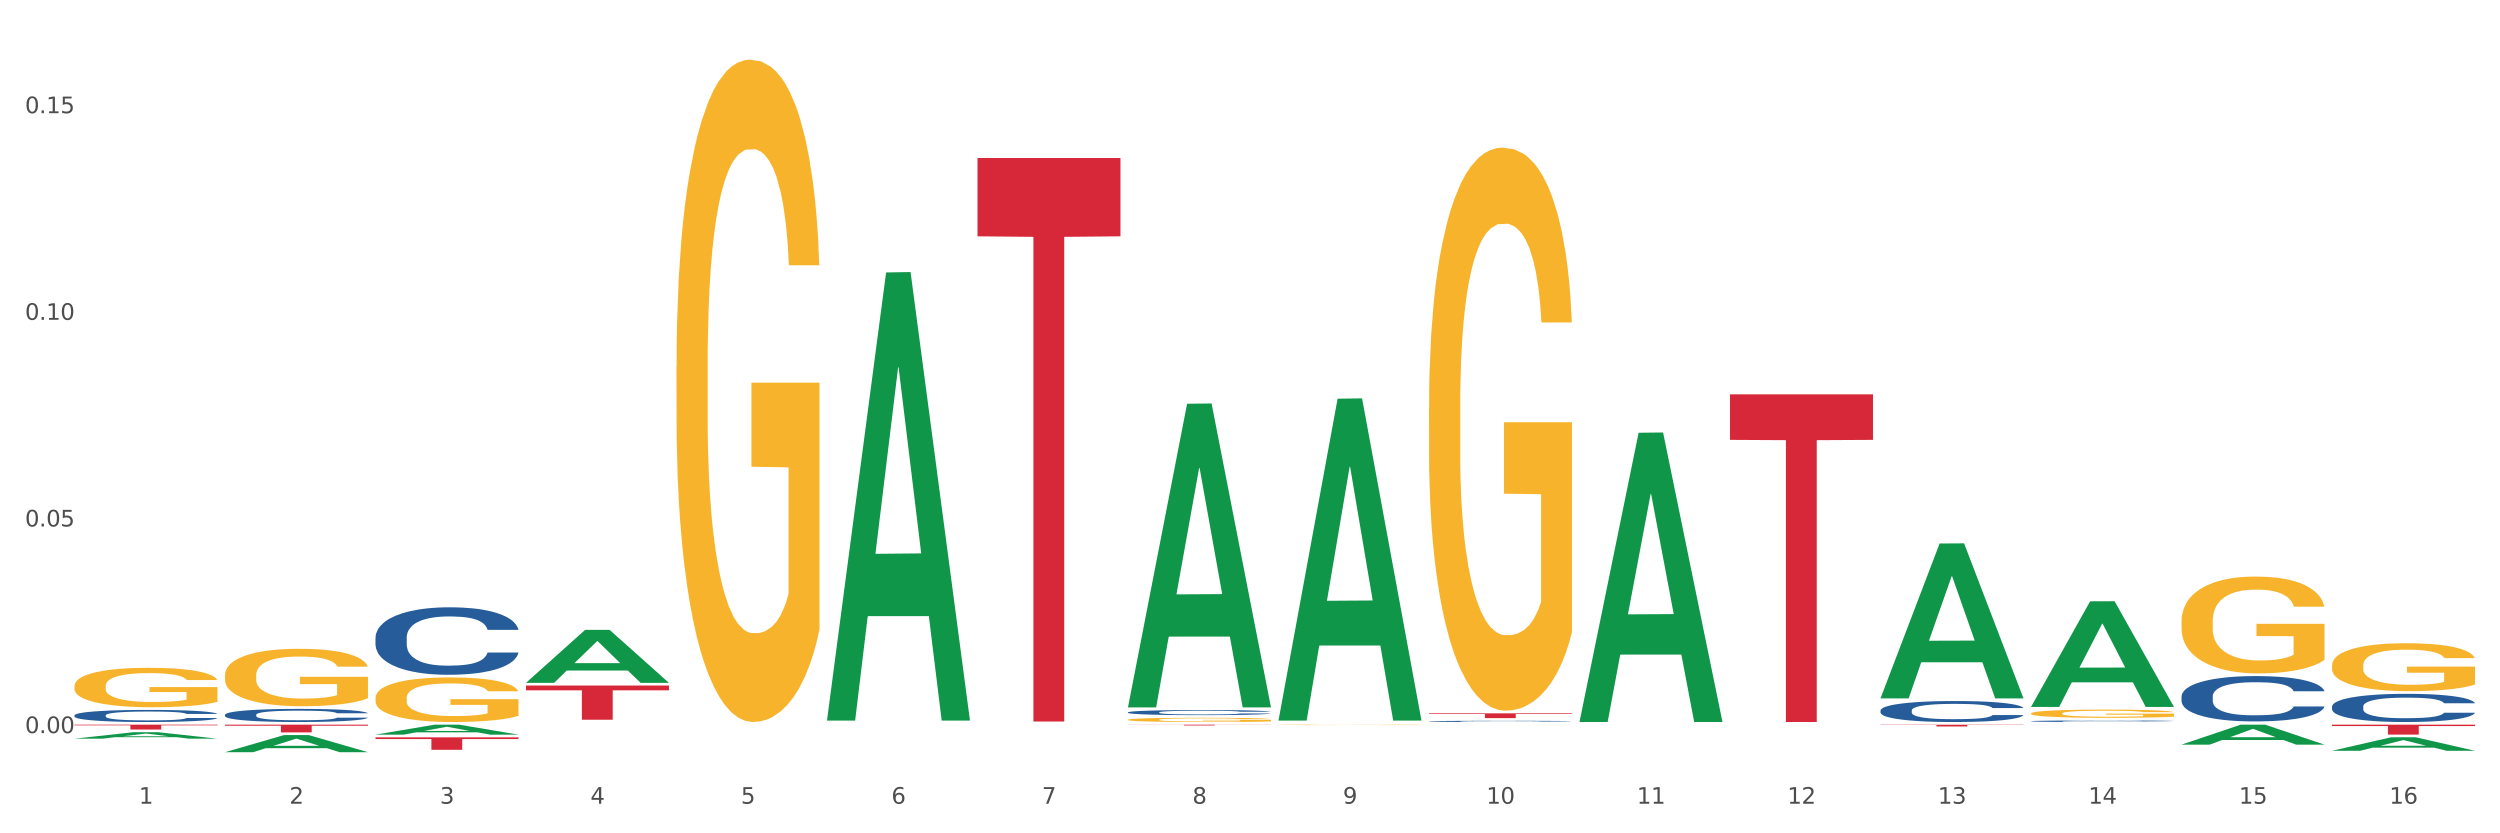 <?xml version="1.0" encoding="utf-8" standalone="no"?>
<!DOCTYPE svg PUBLIC "-//W3C//DTD SVG 1.1//EN"
  "http://www.w3.org/Graphics/SVG/1.1/DTD/svg11.dtd">
<svg xmlns:xlink="http://www.w3.org/1999/xlink" width="1080pt" height="360pt" viewBox="0 0 1080 360" xmlns="http://www.w3.org/2000/svg" version="1.1">
 <rect x="0" y="0" width="1080" height="360" fill="#333333" stroke="none"/>
 <defs>
  <style type="text/css">*{stroke-linejoin: round; stroke-linecap: butt}</style>
 </defs>
 <g id="figure_1">
  <g id="patch_1">
   <path d="M 0 360 
L 1080 360 
L 1080 0 
L 0 0 
z
" style="fill: #ffffff; stroke: #ffffff; stroke-linejoin: miter"/>
  </g>
  <g id="axes_1">
   <g id="matplotlib.axis_1">
    <g id="xtick_1">
     <g id="text_1">
      <!-- 1 -->
      <g style="fill: #4d4d4d" transform="translate(60.004 347.204) scale(0.096 -0.096)">
       <defs>
        <path id="DejaVuSans-31" d="M 794 531 
L 1825 531 
L 1825 4091 
L 703 3866 
L 703 4441 
L 1819 4666 
L 2450 4666 
L 2450 531 
L 3481 531 
L 3481 0 
L 794 0 
L 794 531 
z
" transform="scale(0.016)"/>
       </defs>
       <use xlink:href="#DejaVuSans-31"/>
      </g>
     </g>
    </g>
    <g id="xtick_2">
     <g id="text_2">
      <!-- 2 -->
      <g style="fill: #4d4d4d" transform="translate(125.021 347.204) scale(0.096 -0.096)">
       <defs>
        <path id="DejaVuSans-32" d="M 1228 531 
L 3431 531 
L 3431 0 
L 469 0 
L 469 531 
Q 828 903 1448 1529 
Q 2069 2156 2228 2338 
Q 2531 2678 2651 2914 
Q 2772 3150 2772 3378 
Q 2772 3750 2511 3984 
Q 2250 4219 1831 4219 
Q 1534 4219 1204 4116 
Q 875 4013 500 3803 
L 500 4441 
Q 881 4594 1212 4672 
Q 1544 4750 1819 4750 
Q 2544 4750 2975 4387 
Q 3406 4025 3406 3419 
Q 3406 3131 3298 2873 
Q 3191 2616 2906 2266 
Q 2828 2175 2409 1742 
Q 1991 1309 1228 531 
z
" transform="scale(0.016)"/>
       </defs>
       <use xlink:href="#DejaVuSans-32"/>
      </g>
     </g>
    </g>
    <g id="xtick_3">
     <g id="text_3">
      <!-- 3 -->
      <g style="fill: #4d4d4d" transform="translate(190.039 347.204) scale(0.096 -0.096)">
       <defs>
        <path id="DejaVuSans-33" d="M 2597 2516 
Q 3050 2419 3304 2112 
Q 3559 1806 3559 1356 
Q 3559 666 3084 287 
Q 2609 -91 1734 -91 
Q 1441 -91 1130 -33 
Q 819 25 488 141 
L 488 750 
Q 750 597 1062 519 
Q 1375 441 1716 441 
Q 2309 441 2620 675 
Q 2931 909 2931 1356 
Q 2931 1769 2642 2001 
Q 2353 2234 1838 2234 
L 1294 2234 
L 1294 2753 
L 1863 2753 
Q 2328 2753 2575 2939 
Q 2822 3125 2822 3475 
Q 2822 3834 2567 4026 
Q 2313 4219 1838 4219 
Q 1578 4219 1281 4162 
Q 984 4106 628 3988 
L 628 4550 
Q 988 4650 1302 4700 
Q 1616 4750 1894 4750 
Q 2613 4750 3031 4423 
Q 3450 4097 3450 3541 
Q 3450 3153 3228 2886 
Q 3006 2619 2597 2516 
z
" transform="scale(0.016)"/>
       </defs>
       <use xlink:href="#DejaVuSans-33"/>
      </g>
     </g>
    </g>
    <g id="xtick_4">
     <g id="text_4">
      <!-- 4 -->
      <g style="fill: #4d4d4d" transform="translate(255.056 347.204) scale(0.096 -0.096)">
       <defs>
        <path id="DejaVuSans-34" d="M 2419 4116 
L 825 1625 
L 2419 1625 
L 2419 4116 
z
M 2253 4666 
L 3047 4666 
L 3047 1625 
L 3713 1625 
L 3713 1100 
L 3047 1100 
L 3047 0 
L 2419 0 
L 2419 1100 
L 313 1100 
L 313 1709 
L 2253 4666 
z
" transform="scale(0.016)"/>
       </defs>
       <use xlink:href="#DejaVuSans-34"/>
      </g>
     </g>
    </g>
    <g id="xtick_5">
     <g id="text_5">
      <!-- 5 -->
      <g style="fill: #4d4d4d" transform="translate(320.073 347.204) scale(0.096 -0.096)">
       <defs>
        <path id="DejaVuSans-35" d="M 691 4666 
L 3169 4666 
L 3169 4134 
L 1269 4134 
L 1269 2991 
Q 1406 3038 1543 3061 
Q 1681 3084 1819 3084 
Q 2600 3084 3056 2656 
Q 3513 2228 3513 1497 
Q 3513 744 3044 326 
Q 2575 -91 1722 -91 
Q 1428 -91 1123 -41 
Q 819 9 494 109 
L 494 744 
Q 775 591 1075 516 
Q 1375 441 1709 441 
Q 2250 441 2565 725 
Q 2881 1009 2881 1497 
Q 2881 1984 2565 2268 
Q 2250 2553 1709 2553 
Q 1456 2553 1204 2497 
Q 953 2441 691 2322 
L 691 4666 
z
" transform="scale(0.016)"/>
       </defs>
       <use xlink:href="#DejaVuSans-35"/>
      </g>
     </g>
    </g>
    <g id="xtick_6">
     <g id="text_6">
      <!-- 6 -->
      <g style="fill: #4d4d4d" transform="translate(385.09 347.204) scale(0.096 -0.096)">
       <defs>
        <path id="DejaVuSans-36" d="M 2113 2584 
Q 1688 2584 1439 2293 
Q 1191 2003 1191 1497 
Q 1191 994 1439 701 
Q 1688 409 2113 409 
Q 2538 409 2786 701 
Q 3034 994 3034 1497 
Q 3034 2003 2786 2293 
Q 2538 2584 2113 2584 
z
M 3366 4563 
L 3366 3988 
Q 3128 4100 2886 4159 
Q 2644 4219 2406 4219 
Q 1781 4219 1451 3797 
Q 1122 3375 1075 2522 
Q 1259 2794 1537 2939 
Q 1816 3084 2150 3084 
Q 2853 3084 3261 2657 
Q 3669 2231 3669 1497 
Q 3669 778 3244 343 
Q 2819 -91 2113 -91 
Q 1303 -91 875 529 
Q 447 1150 447 2328 
Q 447 3434 972 4092 
Q 1497 4750 2381 4750 
Q 2619 4750 2861 4703 
Q 3103 4656 3366 4563 
z
" transform="scale(0.016)"/>
       </defs>
       <use xlink:href="#DejaVuSans-36"/>
      </g>
     </g>
    </g>
    <g id="xtick_7">
     <g id="text_7">
      <!-- 7 -->
      <g style="fill: #4d4d4d" transform="translate(450.108 347.204) scale(0.096 -0.096)">
       <defs>
        <path id="DejaVuSans-37" d="M 525 4666 
L 3525 4666 
L 3525 4397 
L 1831 0 
L 1172 0 
L 2766 4134 
L 525 4134 
L 525 4666 
z
" transform="scale(0.016)"/>
       </defs>
       <use xlink:href="#DejaVuSans-37"/>
      </g>
     </g>
    </g>
    <g id="xtick_8">
     <g id="text_8">
      <!-- 8 -->
      <g style="fill: #4d4d4d" transform="translate(515.125 347.204) scale(0.096 -0.096)">
       <defs>
        <path id="DejaVuSans-38" d="M 2034 2216 
Q 1584 2216 1326 1975 
Q 1069 1734 1069 1313 
Q 1069 891 1326 650 
Q 1584 409 2034 409 
Q 2484 409 2743 651 
Q 3003 894 3003 1313 
Q 3003 1734 2745 1975 
Q 2488 2216 2034 2216 
z
M 1403 2484 
Q 997 2584 770 2862 
Q 544 3141 544 3541 
Q 544 4100 942 4425 
Q 1341 4750 2034 4750 
Q 2731 4750 3128 4425 
Q 3525 4100 3525 3541 
Q 3525 3141 3298 2862 
Q 3072 2584 2669 2484 
Q 3125 2378 3379 2068 
Q 3634 1759 3634 1313 
Q 3634 634 3220 271 
Q 2806 -91 2034 -91 
Q 1263 -91 848 271 
Q 434 634 434 1313 
Q 434 1759 690 2068 
Q 947 2378 1403 2484 
z
M 1172 3481 
Q 1172 3119 1398 2916 
Q 1625 2713 2034 2713 
Q 2441 2713 2670 2916 
Q 2900 3119 2900 3481 
Q 2900 3844 2670 4047 
Q 2441 4250 2034 4250 
Q 1625 4250 1398 4047 
Q 1172 3844 1172 3481 
z
" transform="scale(0.016)"/>
       </defs>
       <use xlink:href="#DejaVuSans-38"/>
      </g>
     </g>
    </g>
    <g id="xtick_9">
     <g id="text_9">
      <!-- 9 -->
      <g style="fill: #4d4d4d" transform="translate(580.142 347.204) scale(0.096 -0.096)">
       <defs>
        <path id="DejaVuSans-39" d="M 703 97 
L 703 672 
Q 941 559 1184 500 
Q 1428 441 1663 441 
Q 2288 441 2617 861 
Q 2947 1281 2994 2138 
Q 2813 1869 2534 1725 
Q 2256 1581 1919 1581 
Q 1219 1581 811 2004 
Q 403 2428 403 3163 
Q 403 3881 828 4315 
Q 1253 4750 1959 4750 
Q 2769 4750 3195 4129 
Q 3622 3509 3622 2328 
Q 3622 1225 3098 567 
Q 2575 -91 1691 -91 
Q 1453 -91 1209 -44 
Q 966 3 703 97 
z
M 1959 2075 
Q 2384 2075 2632 2365 
Q 2881 2656 2881 3163 
Q 2881 3666 2632 3958 
Q 2384 4250 1959 4250 
Q 1534 4250 1286 3958 
Q 1038 3666 1038 3163 
Q 1038 2656 1286 2365 
Q 1534 2075 1959 2075 
z
" transform="scale(0.016)"/>
       </defs>
       <use xlink:href="#DejaVuSans-39"/>
      </g>
     </g>
    </g>
    <g id="xtick_10">
     <g id="text_10">
      <!-- 10 -->
      <g style="fill: #4d4d4d" transform="translate(642.105 347.204) scale(0.096 -0.096)">
       <defs>
        <path id="DejaVuSans-30" d="M 2034 4250 
Q 1547 4250 1301 3770 
Q 1056 3291 1056 2328 
Q 1056 1369 1301 889 
Q 1547 409 2034 409 
Q 2525 409 2770 889 
Q 3016 1369 3016 2328 
Q 3016 3291 2770 3770 
Q 2525 4250 2034 4250 
z
M 2034 4750 
Q 2819 4750 3233 4129 
Q 3647 3509 3647 2328 
Q 3647 1150 3233 529 
Q 2819 -91 2034 -91 
Q 1250 -91 836 529 
Q 422 1150 422 2328 
Q 422 3509 836 4129 
Q 1250 4750 2034 4750 
z
" transform="scale(0.016)"/>
       </defs>
       <use xlink:href="#DejaVuSans-31"/>
       <use xlink:href="#DejaVuSans-30" transform="translate(63.623 0)"/>
      </g>
     </g>
    </g>
    <g id="xtick_11">
     <g id="text_11">
      <!-- 11 -->
      <g style="fill: #4d4d4d" transform="translate(707.123 347.204) scale(0.096 -0.096)">
       <use xlink:href="#DejaVuSans-31"/>
       <use xlink:href="#DejaVuSans-31" transform="translate(63.623 0)"/>
      </g>
     </g>
    </g>
    <g id="xtick_12">
     <g id="text_12">
      <!-- 12 -->
      <g style="fill: #4d4d4d" transform="translate(772.14 347.204) scale(0.096 -0.096)">
       <use xlink:href="#DejaVuSans-31"/>
       <use xlink:href="#DejaVuSans-32" transform="translate(63.623 0)"/>
      </g>
     </g>
    </g>
    <g id="xtick_13">
     <g id="text_13">
      <!-- 13 -->
      <g style="fill: #4d4d4d" transform="translate(837.157 347.204) scale(0.096 -0.096)">
       <use xlink:href="#DejaVuSans-31"/>
       <use xlink:href="#DejaVuSans-33" transform="translate(63.623 0)"/>
      </g>
     </g>
    </g>
    <g id="xtick_14">
     <g id="text_14">
      <!-- 14 -->
      <g style="fill: #4d4d4d" transform="translate(902.174 347.204) scale(0.096 -0.096)">
       <use xlink:href="#DejaVuSans-31"/>
       <use xlink:href="#DejaVuSans-34" transform="translate(63.623 0)"/>
      </g>
     </g>
    </g>
    <g id="xtick_15">
     <g id="text_15">
      <!-- 15 -->
      <g style="fill: #4d4d4d" transform="translate(967.192 347.204) scale(0.096 -0.096)">
       <use xlink:href="#DejaVuSans-31"/>
       <use xlink:href="#DejaVuSans-35" transform="translate(63.623 0)"/>
      </g>
     </g>
    </g>
    <g id="xtick_16">
     <g id="text_16">
      <!-- 16 -->
      <g style="fill: #4d4d4d" transform="translate(1032.209 347.204) scale(0.096 -0.096)">
       <use xlink:href="#DejaVuSans-31"/>
       <use xlink:href="#DejaVuSans-36" transform="translate(63.623 0)"/>
      </g>
     </g>
    </g>
    <g id="xtick_17"/>
    <g id="xtick_18"/>
    <g id="xtick_19"/>
    <g id="xtick_20"/>
    <g id="xtick_21"/>
    <g id="xtick_22"/>
    <g id="xtick_23"/>
    <g id="xtick_24"/>
    <g id="xtick_25"/>
    <g id="xtick_26"/>
    <g id="xtick_27"/>
    <g id="xtick_28"/>
    <g id="xtick_29"/>
    <g id="xtick_30"/>
    <g id="xtick_31"/>
   </g>
   <g id="matplotlib.axis_2">
    <g id="ytick_1">
     <g id="text_17">
      <!-- 0.00 -->
      <g style="fill: #4d4d4d" transform="translate(10.8 316.704) scale(0.096 -0.096)">
       <defs>
        <path id="DejaVuSans-2e" d="M 684 794 
L 1344 794 
L 1344 0 
L 684 0 
L 684 794 
z
" transform="scale(0.016)"/>
       </defs>
       <use xlink:href="#DejaVuSans-30"/>
       <use xlink:href="#DejaVuSans-2e" transform="translate(63.623 0)"/>
       <use xlink:href="#DejaVuSans-30" transform="translate(95.41 0)"/>
       <use xlink:href="#DejaVuSans-30" transform="translate(159.033 0)"/>
      </g>
     </g>
    </g>
    <g id="ytick_2">
     <g id="text_18">
      <!-- 0.05 -->
      <g style="fill: #4d4d4d" transform="translate(10.8 227.436) scale(0.096 -0.096)">
       <use xlink:href="#DejaVuSans-30"/>
       <use xlink:href="#DejaVuSans-2e" transform="translate(63.623 0)"/>
       <use xlink:href="#DejaVuSans-30" transform="translate(95.41 0)"/>
       <use xlink:href="#DejaVuSans-35" transform="translate(159.033 0)"/>
      </g>
     </g>
    </g>
    <g id="ytick_3">
     <g id="text_19">
      <!-- 0.10 -->
      <g style="fill: #4d4d4d" transform="translate(10.8 138.168) scale(0.096 -0.096)">
       <use xlink:href="#DejaVuSans-30"/>
       <use xlink:href="#DejaVuSans-2e" transform="translate(63.623 0)"/>
       <use xlink:href="#DejaVuSans-31" transform="translate(95.41 0)"/>
       <use xlink:href="#DejaVuSans-30" transform="translate(159.033 0)"/>
      </g>
     </g>
    </g>
    <g id="ytick_4">
     <g id="text_20">
      <!-- 0.15 -->
      <g style="fill: #4d4d4d" transform="translate(10.8 48.9) scale(0.096 -0.096)">
       <use xlink:href="#DejaVuSans-30"/>
       <use xlink:href="#DejaVuSans-2e" transform="translate(63.623 0)"/>
       <use xlink:href="#DejaVuSans-31" transform="translate(95.41 0)"/>
       <use xlink:href="#DejaVuSans-35" transform="translate(159.033 0)"/>
      </g>
     </g>
    </g>
    <g id="ytick_5"/>
    <g id="ytick_6"/>
    <g id="ytick_7"/>
   </g>
   <g id="PolyCollection_1">
    <path d="M 32.175 319.104 
L 32.239 319.102 
L 57.709 316.307 
L 68.28 316.305 
L 93.941 319.11 
L 81.715 319.11 
L 76.176 318.457 
L 49.877 318.457 
L 49.686 318.467 
L 44.337 319.11 
L 32.175 319.11 
L 32.175 319.104 
L 53.188 318.067 
L 72.864 318.064 
L 63.122 316.903 
L 62.995 316.897 
L 62.867 316.905 
L 53.125 318.064 
L 53.188 318.067 
L 32.175 319.104 
z
" clip-path="url(#pfe2748d30e)" style="fill: #109648"/>
    <path d="M 812.382 301.573 
L 812.446 301.51 
L 837.916 234.788 
L 848.487 234.725 
L 874.148 301.698 
L 861.922 301.698 
L 856.382 286.103 
L 830.084 286.103 
L 829.893 286.354 
L 824.544 301.698 
L 812.382 301.698 
L 812.382 301.573 
L 833.395 276.796 
L 853.071 276.733 
L 843.329 249 
L 843.201 248.875 
L 843.074 249.063 
L 833.332 276.733 
L 833.395 276.796 
L 812.382 301.573 
z
" clip-path="url(#pfe2748d30e)" style="fill: #109648"/>
    <path d="M 942.416 321.666 
L 942.48 321.658 
L 967.951 313.064 
L 978.521 313.056 
L 1004.183 321.683 
L 991.957 321.683 
L 986.417 319.674 
L 960.118 319.674 
L 959.927 319.706 
L 954.579 321.683 
L 942.416 321.683 
L 942.416 321.666 
L 963.43 318.475 
L 983.106 318.467 
L 973.363 314.895 
L 973.236 314.879 
L 973.109 314.903 
L 963.366 318.467 
L 963.43 318.475 
L 942.416 321.666 
z
" clip-path="url(#pfe2748d30e)" style="fill: #109648"/>
    <path d="M 877.399 305.32 
L 877.463 305.277 
L 902.933 259.767 
L 913.504 259.724 
L 939.166 305.406 
L 926.94 305.406 
L 921.4 294.768 
L 895.101 294.768 
L 894.91 294.94 
L 889.561 305.406 
L 877.399 305.406 
L 877.399 305.32 
L 898.412 288.42 
L 918.089 288.377 
L 908.346 269.461 
L 908.219 269.375 
L 908.091 269.503 
L 898.349 288.377 
L 898.412 288.42 
L 877.399 305.32 
z
" clip-path="url(#pfe2748d30e)" style="fill: #109648"/>
    <path d="M 1007.434 324.33 
L 1007.497 324.324 
L 1032.968 318.498 
L 1043.538 318.492 
L 1069.2 324.341 
L 1056.974 324.341 
L 1051.434 322.979 
L 1025.136 322.979 
L 1024.945 323.001 
L 1019.596 324.341 
L 1007.434 324.341 
L 1007.434 324.33 
L 1028.447 322.166 
L 1048.123 322.161 
L 1038.38 319.739 
L 1038.253 319.728 
L 1038.126 319.744 
L 1028.383 322.161 
L 1028.447 322.166 
L 1007.434 324.33 
z
" clip-path="url(#pfe2748d30e)" style="fill: #109648"/>
    <path d="M 162.209 318.52 
L 223.976 318.52 
L 223.976 319.27 
L 199.679 319.275 
L 199.679 323.913 
L 186.36 323.913 
L 186.36 319.275 
L 162.209 319.27 
L 162.209 318.525 
L 162.209 318.52 
z
" clip-path="url(#pfe2748d30e)" style="fill: #d62839"/>
    <path d="M 227.227 296.155 
L 288.993 296.155 
L 288.993 298.21 
L 264.696 298.224 
L 264.696 310.938 
L 251.377 310.938 
L 251.377 298.224 
L 227.227 298.21 
L 227.227 296.169 
L 227.227 296.155 
z
" clip-path="url(#pfe2748d30e)" style="fill: #d62839"/>
    <path d="M 422.278 68.26 
L 484.045 68.26 
L 484.045 102.091 
L 459.748 102.319 
L 459.748 311.706 
L 446.429 311.706 
L 446.429 102.319 
L 422.278 102.091 
L 422.278 68.488 
L 422.278 68.26 
z
" clip-path="url(#pfe2748d30e)" style="fill: #d62839"/>
    <path d="M 1007.434 313.056 
L 1069.2 313.056 
L 1069.2 313.652 
L 1044.903 313.656 
L 1044.903 317.343 
L 1031.584 317.343 
L 1031.584 313.656 
L 1007.434 313.652 
L 1007.434 313.06 
L 1007.434 313.056 
z
" clip-path="url(#pfe2748d30e)" style="fill: #d62839"/>
    <path d="M 617.33 308.168 
L 679.097 308.168 
L 679.097 308.455 
L 654.8 308.457 
L 654.8 310.233 
L 641.481 310.233 
L 641.481 308.457 
L 617.33 308.455 
L 617.33 308.17 
L 617.33 308.168 
z
" clip-path="url(#pfe2748d30e)" style="fill: #d62839"/>
    <path d="M 487.296 313.056 
L 549.062 313.056 
L 549.062 313.104 
L 524.765 313.104 
L 524.765 313.396 
L 511.446 313.396 
L 511.446 313.104 
L 487.296 313.104 
L 487.296 313.057 
L 487.296 313.056 
z
" clip-path="url(#pfe2748d30e)" style="fill: #d62839"/>
    <path d="M 812.382 313.078 
L 874.148 313.078 
L 874.148 313.184 
L 849.852 313.184 
L 849.852 313.84 
L 836.532 313.84 
L 836.532 313.184 
L 812.382 313.184 
L 812.382 313.078 
L 812.382 313.078 
z
" clip-path="url(#pfe2748d30e)" style="fill: #d62839"/>
    <path d="M 32.175 313.056 
L 93.941 313.056 
L 93.941 313.348 
L 69.645 313.35 
L 69.645 315.156 
L 56.325 315.156 
L 56.325 313.35 
L 32.175 313.348 
L 32.175 313.058 
L 32.175 313.056 
z
" clip-path="url(#pfe2748d30e)" style="fill: #d62839"/>
    <path d="M 1007.434 287.449 
L 1007.507 287.43 
L 1007.507 286.749 
L 1007.652 286.163 
L 1008.382 284.745 
L 1009.475 283.572 
L 1010.278 282.949 
L 1011.08 282.438 
L 1012.028 281.927 
L 1013.195 281.398 
L 1015.309 280.623 
L 1016.622 280.226 
L 1018.226 279.81 
L 1021.143 279.205 
L 1023.258 278.864 
L 1025.446 278.581 
L 1029.019 278.24 
L 1031.353 278.089 
L 1033.832 277.975 
L 1036.822 277.9 
L 1039.083 277.881 
L 1044.041 277.938 
L 1048.271 278.108 
L 1050.313 278.24 
L 1052.938 278.467 
L 1054.324 278.618 
L 1056.584 278.921 
L 1058.918 279.318 
L 1060.522 279.658 
L 1062.929 280.301 
L 1064.752 280.944 
L 1066.429 281.738 
L 1067.304 282.287 
L 1067.96 282.797 
L 1068.544 283.383 
L 1069.127 284.31 
L 1056.001 284.31 
L 1055.49 283.648 
L 1054.688 283.024 
L 1053.521 282.419 
L 1052.5 282.041 
L 1050.75 281.568 
L 1049.146 281.266 
L 1047.469 281.039 
L 1045.427 280.85 
L 1043.823 280.755 
L 1041.562 280.679 
L 1037.114 280.698 
L 1034.124 280.85 
L 1032.082 281.039 
L 1030.769 281.209 
L 1029.602 281.398 
L 1028.29 281.663 
L 1026.758 282.06 
L 1025.665 282.419 
L 1024.571 282.873 
L 1023.696 283.327 
L 1022.893 283.856 
L 1022.237 284.423 
L 1021.727 285.01 
L 1021.289 285.728 
L 1020.925 286.919 
L 1020.925 289.51 
L 1021.07 290.096 
L 1021.435 290.871 
L 1021.873 291.458 
L 1022.602 292.157 
L 1023.258 292.63 
L 1024.498 293.311 
L 1025.883 293.878 
L 1026.977 294.237 
L 1028.071 294.54 
L 1029.967 294.956 
L 1032.082 295.296 
L 1033.905 295.504 
L 1036.384 295.693 
L 1038.062 295.769 
L 1039.52 295.807 
L 1043.093 295.807 
L 1045.646 295.75 
L 1048.49 295.618 
L 1050.677 295.447 
L 1052.5 295.239 
L 1054.542 294.899 
L 1055.855 294.578 
L 1055.855 290.626 
L 1039.812 290.607 
L 1039.812 287.978 
L 1069.2 287.978 
L 1069.2 295.693 
L 1067.96 296.09 
L 1066.575 296.45 
L 1065.116 296.771 
L 1062.929 297.168 
L 1060.303 297.546 
L 1057.97 297.811 
L 1055.49 298.038 
L 1052.573 298.246 
L 1048.781 298.435 
L 1046.448 298.511 
L 1043.531 298.567 
L 1040.103 298.586 
L 1037.114 298.548 
L 1034.197 298.454 
L 1031.134 298.284 
L 1028.144 298.038 
L 1025.883 297.792 
L 1023.623 297.49 
L 1021.216 297.092 
L 1019.32 296.714 
L 1017.862 296.374 
L 1016.257 295.939 
L 1014.507 295.372 
L 1013.195 294.861 
L 1012.028 294.332 
L 1010.788 293.651 
L 1009.913 293.065 
L 1009.038 292.327 
L 1008.527 291.779 
L 1007.944 290.928 
L 1007.507 289.737 
L 1007.434 287.449 
z
" clip-path="url(#pfe2748d30e)" style="fill: #f7b32b"/>
    <path d="M 942.416 268.41 
L 942.489 268.372 
L 942.489 266.997 
L 942.635 265.812 
L 943.364 262.946 
L 944.458 260.577 
L 945.26 259.316 
L 946.063 258.285 
L 947.011 257.253 
L 948.177 256.183 
L 950.292 254.617 
L 951.605 253.814 
L 953.209 252.974 
L 956.126 251.751 
L 958.241 251.063 
L 960.429 250.49 
L 964.002 249.802 
L 966.335 249.497 
L 968.815 249.267 
L 971.805 249.114 
L 974.065 249.076 
L 979.024 249.191 
L 983.254 249.535 
L 985.296 249.802 
L 987.921 250.261 
L 989.306 250.566 
L 991.567 251.178 
L 993.901 251.98 
L 995.505 252.668 
L 997.911 253.967 
L 999.734 255.266 
L 1001.412 256.871 
L 1002.287 257.979 
L 1002.943 259.011 
L 1003.526 260.195 
L 1004.11 262.068 
L 990.984 262.068 
L 990.473 260.73 
L 989.671 259.469 
L 988.504 258.247 
L 987.483 257.482 
L 985.733 256.527 
L 984.129 255.916 
L 982.451 255.457 
L 980.41 255.075 
L 978.805 254.884 
L 976.545 254.731 
L 972.096 254.77 
L 969.106 255.075 
L 967.065 255.457 
L 965.752 255.801 
L 964.585 256.183 
L 963.273 256.718 
L 961.741 257.521 
L 960.647 258.247 
L 959.553 259.164 
L 958.678 260.081 
L 957.876 261.151 
L 957.22 262.297 
L 956.709 263.481 
L 956.272 264.933 
L 955.907 267.341 
L 955.907 272.575 
L 956.053 273.76 
L 956.418 275.326 
L 956.855 276.511 
L 957.585 277.925 
L 958.241 278.88 
L 959.481 280.255 
L 960.866 281.402 
L 961.96 282.128 
L 963.054 282.739 
L 964.95 283.58 
L 967.065 284.267 
L 968.888 284.688 
L 971.367 285.07 
L 973.044 285.223 
L 974.503 285.299 
L 978.076 285.299 
L 980.628 285.184 
L 983.472 284.917 
L 985.66 284.573 
L 987.483 284.153 
L 989.525 283.465 
L 990.838 282.815 
L 990.838 274.83 
L 974.795 274.791 
L 974.795 269.48 
L 1004.183 269.48 
L 1004.183 285.07 
L 1002.943 285.872 
L 1001.558 286.598 
L 1000.099 287.248 
L 997.911 288.05 
L 995.286 288.814 
L 992.953 289.349 
L 990.473 289.808 
L 987.556 290.228 
L 983.764 290.61 
L 981.431 290.763 
L 978.514 290.878 
L 975.086 290.916 
L 972.096 290.839 
L 969.179 290.648 
L 966.117 290.305 
L 963.127 289.808 
L 960.866 289.311 
L 958.605 288.7 
L 956.199 287.897 
L 954.303 287.133 
L 952.844 286.445 
L 951.24 285.567 
L 949.49 284.42 
L 948.177 283.389 
L 947.011 282.319 
L 945.771 280.943 
L 944.896 279.759 
L 944.021 278.268 
L 943.51 277.16 
L 942.927 275.441 
L 942.489 273.034 
L 942.416 268.41 
z
" clip-path="url(#pfe2748d30e)" style="fill: #f7b32b"/>
    <path d="M 97.192 313.056 
L 158.959 313.056 
L 158.959 313.519 
L 134.662 313.522 
L 134.662 316.386 
L 121.343 316.386 
L 121.343 313.522 
L 97.192 313.519 
L 97.192 313.059 
L 97.192 313.056 
z
" clip-path="url(#pfe2748d30e)" style="fill: #d62839"/>
    <path d="M 747.365 170.352 
L 809.131 170.352 
L 809.131 190.023 
L 784.834 190.156 
L 784.834 311.907 
L 771.515 311.907 
L 771.515 190.156 
L 747.365 190.023 
L 747.365 170.485 
L 747.365 170.352 
z
" clip-path="url(#pfe2748d30e)" style="fill: #d62839"/>
    <path d="M 97.192 291.75 
L 97.265 291.727 
L 97.265 290.912 
L 97.411 290.21 
L 98.14 288.511 
L 99.234 287.107 
L 100.036 286.359 
L 100.838 285.748 
L 101.786 285.136 
L 102.953 284.502 
L 105.068 283.573 
L 106.381 283.098 
L 107.985 282.599 
L 110.902 281.875 
L 113.017 281.467 
L 115.204 281.127 
L 118.778 280.72 
L 121.111 280.538 
L 123.591 280.402 
L 126.58 280.312 
L 128.841 280.289 
L 133.8 280.357 
L 138.03 280.561 
L 140.071 280.72 
L 142.697 280.991 
L 144.082 281.173 
L 146.343 281.535 
L 148.676 282.011 
L 150.281 282.418 
L 152.687 283.188 
L 154.51 283.958 
L 156.188 284.91 
L 157.063 285.567 
L 157.719 286.178 
L 158.302 286.88 
L 158.886 287.99 
L 145.759 287.99 
L 145.249 287.197 
L 144.447 286.45 
L 143.28 285.725 
L 142.259 285.272 
L 140.509 284.706 
L 138.905 284.343 
L 137.227 284.072 
L 135.185 283.845 
L 133.581 283.732 
L 131.321 283.641 
L 126.872 283.664 
L 123.882 283.845 
L 121.84 284.072 
L 120.528 284.276 
L 119.361 284.502 
L 118.048 284.819 
L 116.517 285.295 
L 115.423 285.725 
L 114.329 286.269 
L 113.454 286.812 
L 112.652 287.446 
L 111.996 288.126 
L 111.485 288.828 
L 111.048 289.689 
L 110.683 291.116 
L 110.683 294.219 
L 110.829 294.921 
L 111.194 295.849 
L 111.631 296.552 
L 112.36 297.39 
L 113.017 297.956 
L 114.256 298.771 
L 115.642 299.451 
L 116.736 299.881 
L 117.83 300.243 
L 119.726 300.742 
L 121.84 301.149 
L 123.664 301.399 
L 126.143 301.625 
L 127.82 301.716 
L 129.279 301.761 
L 132.852 301.761 
L 135.404 301.693 
L 138.248 301.534 
L 140.436 301.331 
L 142.259 301.081 
L 144.301 300.674 
L 145.614 300.289 
L 145.614 295.555 
L 129.57 295.532 
L 129.57 292.384 
L 158.959 292.384 
L 158.959 301.625 
L 157.719 302.101 
L 156.333 302.531 
L 154.875 302.916 
L 152.687 303.392 
L 150.062 303.845 
L 147.728 304.162 
L 145.249 304.434 
L 142.332 304.683 
L 138.54 304.909 
L 136.206 305 
L 133.289 305.068 
L 129.862 305.09 
L 126.872 305.045 
L 123.955 304.932 
L 120.892 304.728 
L 117.903 304.434 
L 115.642 304.139 
L 113.381 303.777 
L 110.975 303.301 
L 109.079 302.848 
L 107.62 302.44 
L 106.016 301.919 
L 104.266 301.24 
L 102.953 300.628 
L 101.786 299.994 
L 100.547 299.179 
L 99.672 298.477 
L 98.797 297.593 
L 98.286 296.937 
L 97.703 295.917 
L 97.265 294.49 
L 97.192 291.75 
z
" clip-path="url(#pfe2748d30e)" style="fill: #f7b32b"/>
    <path d="M 162.209 301.55 
L 162.282 301.533 
L 162.282 300.9 
L 162.428 300.355 
L 163.157 299.036 
L 164.251 297.946 
L 165.054 297.365 
L 165.856 296.891 
L 166.804 296.416 
L 167.97 295.923 
L 170.085 295.203 
L 171.398 294.833 
L 173.002 294.446 
L 175.919 293.884 
L 178.034 293.567 
L 180.222 293.303 
L 183.795 292.987 
L 186.128 292.846 
L 188.608 292.741 
L 191.598 292.67 
L 193.858 292.653 
L 198.817 292.706 
L 203.047 292.864 
L 205.089 292.987 
L 207.714 293.198 
L 209.099 293.339 
L 211.36 293.62 
L 213.694 293.989 
L 215.298 294.306 
L 217.704 294.904 
L 219.528 295.501 
L 221.205 296.24 
L 222.08 296.75 
L 222.736 297.225 
L 223.32 297.77 
L 223.903 298.631 
L 210.777 298.631 
L 210.266 298.016 
L 209.464 297.436 
L 208.297 296.873 
L 207.276 296.521 
L 205.526 296.082 
L 203.922 295.8 
L 202.245 295.589 
L 200.203 295.414 
L 198.598 295.326 
L 196.338 295.255 
L 191.889 295.273 
L 188.9 295.414 
L 186.858 295.589 
L 185.545 295.748 
L 184.378 295.923 
L 183.066 296.17 
L 181.534 296.539 
L 180.44 296.873 
L 179.347 297.295 
L 178.471 297.717 
L 177.669 298.209 
L 177.013 298.737 
L 176.503 299.282 
L 176.065 299.95 
L 175.7 301.058 
L 175.7 303.467 
L 175.846 304.012 
L 176.211 304.733 
L 176.648 305.278 
L 177.378 305.929 
L 178.034 306.368 
L 179.274 307.001 
L 180.659 307.529 
L 181.753 307.863 
L 182.847 308.144 
L 184.743 308.531 
L 186.858 308.848 
L 188.681 309.041 
L 191.16 309.217 
L 192.837 309.287 
L 194.296 309.322 
L 197.869 309.322 
L 200.422 309.27 
L 203.266 309.147 
L 205.453 308.988 
L 207.276 308.795 
L 209.318 308.478 
L 210.631 308.179 
L 210.631 304.504 
L 194.588 304.487 
L 194.588 302.043 
L 223.976 302.043 
L 223.976 309.217 
L 222.736 309.586 
L 221.351 309.92 
L 219.892 310.219 
L 217.704 310.588 
L 215.079 310.94 
L 212.746 311.186 
L 210.266 311.397 
L 207.349 311.591 
L 203.557 311.767 
L 201.224 311.837 
L 198.307 311.89 
L 194.879 311.907 
L 191.889 311.872 
L 188.972 311.784 
L 185.91 311.626 
L 182.92 311.397 
L 180.659 311.169 
L 178.399 310.887 
L 175.992 310.518 
L 174.096 310.166 
L 172.638 309.85 
L 171.033 309.445 
L 169.283 308.918 
L 167.97 308.443 
L 166.804 307.951 
L 165.564 307.318 
L 164.689 306.773 
L 163.814 306.087 
L 163.303 305.577 
L 162.72 304.786 
L 162.282 303.678 
L 162.209 301.55 
z
" clip-path="url(#pfe2748d30e)" style="fill: #f7b32b"/>
    <path d="M 292.244 157.988 
L 292.317 157.727 
L 292.317 148.32 
L 292.463 140.219 
L 293.192 120.619 
L 294.286 104.417 
L 295.088 95.794 
L 295.89 88.738 
L 296.838 81.682 
L 298.005 74.365 
L 300.12 63.651 
L 301.432 58.163 
L 303.037 52.414 
L 305.954 44.052 
L 308.068 39.348 
L 310.256 35.428 
L 313.829 30.725 
L 316.163 28.634 
L 318.642 27.066 
L 321.632 26.021 
L 323.893 25.759 
L 328.852 26.543 
L 333.081 28.895 
L 335.123 30.725 
L 337.748 33.86 
L 339.134 35.951 
L 341.395 40.132 
L 343.728 45.62 
L 345.332 50.324 
L 347.739 59.209 
L 349.562 68.094 
L 351.239 79.069 
L 352.114 86.648 
L 352.771 93.703 
L 353.354 101.804 
L 353.937 114.609 
L 340.811 114.609 
L 340.301 105.463 
L 339.499 96.839 
L 338.332 88.477 
L 337.311 83.25 
L 335.561 76.717 
L 333.956 72.536 
L 332.279 69.4 
L 330.237 66.787 
L 328.633 65.48 
L 326.372 64.435 
L 321.924 64.696 
L 318.934 66.787 
L 316.892 69.4 
L 315.58 71.752 
L 314.413 74.365 
L 313.1 78.024 
L 311.569 83.512 
L 310.475 88.477 
L 309.381 94.749 
L 308.506 101.02 
L 307.704 108.337 
L 307.047 116.177 
L 306.537 124.278 
L 306.099 134.208 
L 305.735 150.671 
L 305.735 186.473 
L 305.881 194.574 
L 306.245 205.288 
L 306.683 213.389 
L 307.412 223.058 
L 308.068 229.591 
L 309.308 238.998 
L 310.694 246.838 
L 311.788 251.803 
L 312.881 255.984 
L 314.777 261.733 
L 316.892 266.437 
L 318.715 269.312 
L 321.195 271.925 
L 322.872 272.97 
L 324.33 273.493 
L 327.904 273.493 
L 330.456 272.709 
L 333.3 270.88 
L 335.488 268.528 
L 337.311 265.653 
L 339.353 260.949 
L 340.665 256.507 
L 340.665 201.891 
L 324.622 201.629 
L 324.622 165.305 
L 354.01 165.305 
L 354.01 271.925 
L 352.771 277.413 
L 351.385 282.378 
L 349.927 286.82 
L 347.739 292.308 
L 345.114 297.534 
L 342.78 301.193 
L 340.301 304.329 
L 337.384 307.203 
L 333.592 309.817 
L 331.258 310.862 
L 328.341 311.646 
L 324.914 311.907 
L 321.924 311.385 
L 319.007 310.078 
L 315.944 307.726 
L 312.954 304.329 
L 310.694 300.932 
L 308.433 296.75 
L 306.027 291.263 
L 304.131 286.036 
L 302.672 281.332 
L 301.068 275.322 
L 299.318 267.482 
L 298.005 260.427 
L 296.838 253.11 
L 295.598 243.702 
L 294.723 235.601 
L 293.848 225.41 
L 293.338 217.831 
L 292.754 206.072 
L 292.317 189.608 
L 292.244 157.988 
z
" clip-path="url(#pfe2748d30e)" style="fill: #f7b32b"/>
    <path d="M 1007.434 305.204 
L 1007.507 305.193 
L 1007.507 304.882 
L 1007.726 304.46 
L 1008.529 303.682 
L 1009.551 303.092 
L 1011.303 302.403 
L 1012.252 302.114 
L 1013.493 301.792 
L 1016.049 301.269 
L 1018.969 300.825 
L 1021.013 300.58 
L 1022.547 300.425 
L 1025.978 300.147 
L 1027.949 300.024 
L 1029.994 299.924 
L 1031.746 299.858 
L 1034.666 299.78 
L 1037.003 299.747 
L 1039.704 299.735 
L 1041.967 299.747 
L 1044.961 299.791 
L 1049.341 299.924 
L 1051.021 300.002 
L 1053.284 300.136 
L 1055.62 300.313 
L 1057.518 300.491 
L 1059.709 300.747 
L 1061.972 301.08 
L 1064.162 301.503 
L 1065.696 301.892 
L 1066.937 302.303 
L 1068.032 302.803 
L 1068.835 303.348 
L 1069.2 303.804 
L 1055.839 303.804 
L 1055.474 303.393 
L 1054.744 302.948 
L 1054.014 302.648 
L 1053.211 302.403 
L 1051.97 302.125 
L 1050.875 301.947 
L 1049.049 301.736 
L 1047.37 301.603 
L 1045.983 301.525 
L 1044.304 301.458 
L 1040.726 301.392 
L 1038.171 301.392 
L 1036.565 301.414 
L 1034.593 301.469 
L 1032.914 301.547 
L 1030.943 301.681 
L 1029.41 301.825 
L 1027.876 302.014 
L 1027 302.148 
L 1025.686 302.392 
L 1024.81 302.592 
L 1023.642 302.937 
L 1022.985 303.181 
L 1021.817 303.815 
L 1021.306 304.282 
L 1021.086 304.604 
L 1020.94 304.96 
L 1020.94 306.694 
L 1021.379 307.472 
L 1021.744 307.805 
L 1022.328 308.183 
L 1023.423 308.672 
L 1025.029 309.15 
L 1026.708 309.495 
L 1028.095 309.706 
L 1029.41 309.862 
L 1030.724 309.984 
L 1032.33 310.095 
L 1033.644 310.162 
L 1035.615 310.229 
L 1037.952 310.262 
L 1039.777 310.262 
L 1043.501 310.206 
L 1045.18 310.151 
L 1046.786 310.073 
L 1048.538 309.951 
L 1049.925 309.817 
L 1050.728 309.717 
L 1052.043 309.506 
L 1053.065 309.284 
L 1053.941 309.028 
L 1054.525 308.806 
L 1055.182 308.472 
L 1055.693 308.094 
L 1055.839 307.894 
L 1069.2 307.894 
L 1068.908 308.295 
L 1068.397 308.684 
L 1067.375 309.206 
L 1066.572 309.506 
L 1065.33 309.873 
L 1064.016 310.184 
L 1062.191 310.529 
L 1060.512 310.784 
L 1058.76 311.007 
L 1056.861 311.207 
L 1053.43 311.485 
L 1052.189 311.563 
L 1049.56 311.696 
L 1047.516 311.774 
L 1044.523 311.852 
L 1041.456 311.896 
L 1038.244 311.907 
L 1035.396 311.885 
L 1032.257 311.818 
L 1030.286 311.752 
L 1028.095 311.652 
L 1025.54 311.496 
L 1023.131 311.307 
L 1020.867 311.085 
L 1018.75 310.829 
L 1016.779 310.54 
L 1014.224 310.062 
L 1012.325 309.595 
L 1010.938 309.162 
L 1009.989 308.795 
L 1009.04 308.328 
L 1008.529 308.006 
L 1007.726 307.227 
L 1007.434 306.505 
L 1007.434 305.204 
z
" clip-path="url(#pfe2748d30e)" style="fill: #255c99"/>
    <path d="M 162.209 317.363 
L 162.273 317.359 
L 187.744 313.06 
L 198.314 313.056 
L 223.976 317.371 
L 211.75 317.371 
L 206.21 316.366 
L 179.912 316.366 
L 179.721 316.383 
L 174.372 317.371 
L 162.209 317.371 
L 162.209 317.363 
L 183.223 315.767 
L 202.899 315.763 
L 193.156 313.976 
L 193.029 313.968 
L 192.902 313.98 
L 183.159 315.763 
L 183.223 315.767 
L 162.209 317.363 
z
" clip-path="url(#pfe2748d30e)" style="fill: #109648"/>
    <path d="M 227.227 294.963 
L 227.29 294.942 
L 252.761 272.109 
L 263.331 272.088 
L 288.993 295.006 
L 276.767 295.006 
L 271.227 289.669 
L 244.929 289.669 
L 244.738 289.755 
L 239.389 295.006 
L 227.227 295.006 
L 227.227 294.963 
L 248.24 286.484 
L 267.916 286.463 
L 258.174 276.973 
L 258.046 276.93 
L 257.919 276.994 
L 248.176 286.463 
L 248.24 286.484 
L 227.227 294.963 
z
" clip-path="url(#pfe2748d30e)" style="fill: #109648"/>
    <path d="M 97.192 324.936 
L 97.256 324.929 
L 122.727 317.542 
L 133.297 317.535 
L 158.959 324.95 
L 146.733 324.95 
L 141.193 323.223 
L 114.894 323.223 
L 114.703 323.251 
L 109.354 324.95 
L 97.192 324.95 
L 97.192 324.936 
L 118.206 322.193 
L 137.882 322.186 
L 128.139 319.115 
L 128.012 319.101 
L 127.884 319.122 
L 118.142 322.186 
L 118.206 322.193 
L 97.192 324.936 
z
" clip-path="url(#pfe2748d30e)" style="fill: #109648"/>
    <path d="M 617.33 311.618 
L 617.403 311.618 
L 617.403 311.604 
L 617.622 311.586 
L 618.425 311.553 
L 619.447 311.527 
L 621.2 311.497 
L 622.149 311.485 
L 623.39 311.471 
L 625.945 311.449 
L 628.866 311.429 
L 630.91 311.419 
L 632.443 311.412 
L 635.875 311.4 
L 637.846 311.395 
L 639.89 311.391 
L 641.642 311.388 
L 644.563 311.384 
L 646.899 311.383 
L 649.601 311.382 
L 651.864 311.383 
L 654.857 311.385 
L 659.238 311.391 
L 660.917 311.394 
L 663.18 311.4 
L 665.517 311.407 
L 667.415 311.415 
L 669.605 311.426 
L 671.869 311.44 
L 674.059 311.459 
L 675.592 311.475 
L 676.833 311.493 
L 677.928 311.515 
L 678.732 311.538 
L 679.097 311.558 
L 665.736 311.558 
L 665.371 311.54 
L 664.641 311.521 
L 663.91 311.508 
L 663.107 311.497 
L 661.866 311.485 
L 660.771 311.478 
L 658.946 311.469 
L 657.267 311.463 
L 655.879 311.46 
L 654.2 311.457 
L 650.623 311.454 
L 648.067 311.454 
L 646.461 311.455 
L 644.49 311.457 
L 642.811 311.461 
L 640.839 311.466 
L 639.306 311.472 
L 637.773 311.481 
L 636.897 311.486 
L 635.583 311.497 
L 634.707 311.506 
L 633.538 311.52 
L 632.881 311.531 
L 631.713 311.558 
L 631.202 311.578 
L 630.983 311.592 
L 630.837 311.608 
L 630.837 311.682 
L 631.275 311.716 
L 631.64 311.73 
L 632.224 311.747 
L 633.319 311.768 
L 634.926 311.788 
L 636.605 311.803 
L 637.992 311.812 
L 639.306 311.819 
L 640.62 311.824 
L 642.227 311.829 
L 643.541 311.832 
L 645.512 311.835 
L 647.848 311.836 
L 649.674 311.836 
L 653.397 311.834 
L 655.076 311.831 
L 656.683 311.828 
L 658.435 311.823 
L 659.822 311.817 
L 660.625 311.813 
L 661.939 311.804 
L 662.961 311.794 
L 663.837 311.783 
L 664.422 311.773 
L 665.079 311.759 
L 665.59 311.743 
L 665.736 311.734 
L 679.097 311.734 
L 678.805 311.751 
L 678.293 311.768 
L 677.271 311.791 
L 676.468 311.804 
L 675.227 311.819 
L 673.913 311.833 
L 672.088 311.848 
L 670.408 311.859 
L 668.656 311.868 
L 666.758 311.877 
L 663.326 311.889 
L 662.085 311.892 
L 659.457 311.898 
L 657.413 311.901 
L 654.419 311.905 
L 651.353 311.907 
L 648.14 311.907 
L 645.293 311.906 
L 642.154 311.903 
L 640.182 311.9 
L 637.992 311.896 
L 635.437 311.889 
L 633.027 311.881 
L 630.764 311.872 
L 628.647 311.861 
L 626.675 311.848 
L 624.12 311.828 
L 622.222 311.807 
L 620.835 311.789 
L 619.886 311.773 
L 618.936 311.753 
L 618.425 311.739 
L 617.622 311.705 
L 617.33 311.674 
L 617.33 311.618 
z
" clip-path="url(#pfe2748d30e)" style="fill: #255c99"/>
    <path d="M 812.382 306.918 
L 812.455 306.91 
L 812.455 306.678 
L 812.674 306.364 
L 813.477 305.785 
L 814.499 305.346 
L 816.251 304.833 
L 817.201 304.618 
L 818.442 304.378 
L 820.997 303.989 
L 823.917 303.658 
L 825.962 303.476 
L 827.495 303.361 
L 830.926 303.154 
L 832.898 303.063 
L 834.942 302.988 
L 836.694 302.939 
L 839.615 302.881 
L 841.951 302.856 
L 844.652 302.848 
L 846.916 302.856 
L 849.909 302.889 
L 854.29 302.988 
L 855.969 303.046 
L 858.232 303.145 
L 860.568 303.278 
L 862.467 303.41 
L 864.657 303.601 
L 866.92 303.849 
L 869.111 304.163 
L 870.644 304.453 
L 871.885 304.759 
L 872.98 305.131 
L 873.783 305.537 
L 874.148 305.876 
L 860.787 305.876 
L 860.422 305.57 
L 859.692 305.239 
L 858.962 305.015 
L 858.159 304.833 
L 856.918 304.626 
L 855.823 304.494 
L 853.998 304.337 
L 852.318 304.238 
L 850.931 304.18 
L 849.252 304.13 
L 845.674 304.08 
L 843.119 304.08 
L 841.513 304.097 
L 839.542 304.138 
L 837.862 304.196 
L 835.891 304.296 
L 834.358 304.403 
L 832.825 304.544 
L 831.949 304.643 
L 830.634 304.825 
L 829.758 304.974 
L 828.59 305.23 
L 827.933 305.412 
L 826.765 305.884 
L 826.254 306.232 
L 826.035 306.471 
L 825.889 306.736 
L 825.889 308.027 
L 826.327 308.606 
L 826.692 308.854 
L 827.276 309.136 
L 828.371 309.5 
L 829.977 309.855 
L 831.657 310.112 
L 833.044 310.269 
L 834.358 310.385 
L 835.672 310.476 
L 837.278 310.559 
L 838.592 310.608 
L 840.564 310.658 
L 842.9 310.683 
L 844.725 310.683 
L 848.449 310.641 
L 850.128 310.6 
L 851.734 310.542 
L 853.486 310.451 
L 854.874 310.352 
L 855.677 310.277 
L 856.991 310.12 
L 858.013 309.955 
L 858.889 309.764 
L 859.473 309.599 
L 860.13 309.351 
L 860.641 309.069 
L 860.787 308.92 
L 874.148 308.92 
L 873.856 309.218 
L 873.345 309.508 
L 872.323 309.897 
L 871.52 310.12 
L 870.279 310.393 
L 868.965 310.625 
L 867.139 310.881 
L 865.46 311.072 
L 863.708 311.237 
L 861.81 311.386 
L 858.378 311.593 
L 857.137 311.651 
L 854.509 311.75 
L 852.464 311.808 
L 849.471 311.866 
L 846.405 311.899 
L 843.192 311.907 
L 840.345 311.891 
L 837.205 311.841 
L 835.234 311.791 
L 833.044 311.717 
L 830.488 311.601 
L 828.079 311.46 
L 825.816 311.295 
L 823.698 311.105 
L 821.727 310.89 
L 819.172 310.534 
L 817.274 310.186 
L 815.886 309.864 
L 814.937 309.591 
L 813.988 309.243 
L 813.477 309.003 
L 812.674 308.424 
L 812.382 307.886 
L 812.382 306.918 
z
" clip-path="url(#pfe2748d30e)" style="fill: #255c99"/>
    <path d="M 877.399 311.544 
L 877.472 311.544 
L 877.472 311.527 
L 877.691 311.504 
L 878.494 311.462 
L 879.516 311.43 
L 881.269 311.392 
L 882.218 311.377 
L 883.459 311.359 
L 886.014 311.331 
L 888.935 311.307 
L 890.979 311.294 
L 892.512 311.285 
L 895.944 311.27 
L 897.915 311.264 
L 899.959 311.258 
L 901.711 311.255 
L 904.632 311.25 
L 906.968 311.249 
L 909.67 311.248 
L 911.933 311.249 
L 914.926 311.251 
L 919.307 311.258 
L 920.986 311.262 
L 923.249 311.27 
L 925.586 311.279 
L 927.484 311.289 
L 929.674 311.303 
L 931.938 311.321 
L 934.128 311.344 
L 935.661 311.365 
L 936.902 311.387 
L 937.997 311.414 
L 938.8 311.444 
L 939.166 311.468 
L 925.805 311.468 
L 925.44 311.446 
L 924.71 311.422 
L 923.979 311.406 
L 923.176 311.392 
L 921.935 311.377 
L 920.84 311.368 
L 919.015 311.356 
L 917.336 311.349 
L 915.948 311.345 
L 914.269 311.341 
L 910.692 311.338 
L 908.136 311.338 
L 906.53 311.339 
L 904.559 311.342 
L 902.88 311.346 
L 900.908 311.353 
L 899.375 311.361 
L 897.842 311.371 
L 896.966 311.379 
L 895.652 311.392 
L 894.775 311.403 
L 893.607 311.421 
L 892.95 311.435 
L 891.782 311.469 
L 891.271 311.494 
L 891.052 311.512 
L 890.906 311.531 
L 890.906 311.625 
L 891.344 311.667 
L 891.709 311.685 
L 892.293 311.706 
L 893.388 311.732 
L 894.995 311.758 
L 896.674 311.777 
L 898.061 311.788 
L 899.375 311.796 
L 900.689 311.803 
L 902.296 311.809 
L 903.61 311.813 
L 905.581 311.816 
L 907.917 311.818 
L 909.743 311.818 
L 913.466 311.815 
L 915.145 311.812 
L 916.751 311.808 
L 918.504 311.801 
L 919.891 311.794 
L 920.694 311.789 
L 922.008 311.777 
L 923.03 311.765 
L 923.906 311.751 
L 924.491 311.739 
L 925.148 311.721 
L 925.659 311.701 
L 925.805 311.69 
L 939.166 311.69 
L 938.873 311.712 
L 938.362 311.733 
L 937.34 311.761 
L 936.537 311.777 
L 935.296 311.797 
L 933.982 311.814 
L 932.157 311.833 
L 930.477 311.846 
L 928.725 311.858 
L 926.827 311.869 
L 923.395 311.884 
L 922.154 311.889 
L 919.526 311.896 
L 917.482 311.9 
L 914.488 311.904 
L 911.422 311.907 
L 908.209 311.907 
L 905.362 311.906 
L 902.223 311.902 
L 900.251 311.899 
L 898.061 311.893 
L 895.506 311.885 
L 893.096 311.875 
L 890.833 311.863 
L 888.716 311.849 
L 886.744 311.833 
L 884.189 311.807 
L 882.291 311.782 
L 880.904 311.758 
L 879.954 311.739 
L 879.005 311.713 
L 878.494 311.696 
L 877.691 311.654 
L 877.399 311.615 
L 877.399 311.544 
z
" clip-path="url(#pfe2748d30e)" style="fill: #255c99"/>
    <path d="M 942.416 300.867 
L 942.489 300.849 
L 942.489 300.348 
L 942.708 299.668 
L 943.512 298.416 
L 944.534 297.468 
L 946.286 296.359 
L 947.235 295.894 
L 948.476 295.375 
L 951.032 294.534 
L 953.952 293.818 
L 955.996 293.425 
L 957.529 293.174 
L 960.961 292.727 
L 962.932 292.53 
L 964.976 292.369 
L 966.729 292.262 
L 969.649 292.137 
L 971.985 292.083 
L 974.687 292.065 
L 976.95 292.083 
L 979.943 292.155 
L 984.324 292.369 
L 986.003 292.494 
L 988.267 292.709 
L 990.603 292.995 
L 992.501 293.282 
L 994.691 293.693 
L 996.955 294.23 
L 999.145 294.91 
L 1000.678 295.536 
L 1001.919 296.198 
L 1003.015 297.003 
L 1003.818 297.879 
L 1004.183 298.613 
L 990.822 298.613 
L 990.457 297.951 
L 989.727 297.235 
L 988.997 296.752 
L 988.194 296.359 
L 986.952 295.911 
L 985.857 295.625 
L 984.032 295.285 
L 982.353 295.071 
L 980.966 294.945 
L 979.286 294.838 
L 975.709 294.731 
L 973.154 294.731 
L 971.547 294.767 
L 969.576 294.856 
L 967.897 294.981 
L 965.926 295.196 
L 964.392 295.428 
L 962.859 295.733 
L 961.983 295.947 
L 960.669 296.341 
L 959.793 296.663 
L 958.625 297.217 
L 957.967 297.611 
L 956.799 298.631 
L 956.288 299.382 
L 956.069 299.901 
L 955.923 300.474 
L 955.923 303.264 
L 956.361 304.517 
L 956.726 305.053 
L 957.31 305.662 
L 958.406 306.449 
L 960.012 307.218 
L 961.691 307.773 
L 963.078 308.113 
L 964.392 308.363 
L 965.707 308.56 
L 967.313 308.739 
L 968.627 308.846 
L 970.598 308.954 
L 972.935 309.007 
L 974.76 309.007 
L 978.483 308.918 
L 980.163 308.828 
L 981.769 308.703 
L 983.521 308.506 
L 984.908 308.292 
L 985.711 308.131 
L 987.025 307.791 
L 988.048 307.433 
L 988.924 307.021 
L 989.508 306.664 
L 990.165 306.127 
L 990.676 305.519 
L 990.822 305.197 
L 1004.183 305.197 
L 1003.891 305.841 
L 1003.38 306.467 
L 1002.358 307.308 
L 1001.554 307.791 
L 1000.313 308.381 
L 998.999 308.882 
L 997.174 309.437 
L 995.495 309.848 
L 993.742 310.206 
L 991.844 310.528 
L 988.413 310.975 
L 987.171 311.1 
L 984.543 311.315 
L 982.499 311.44 
L 979.505 311.566 
L 976.439 311.637 
L 973.227 311.655 
L 970.379 311.619 
L 967.24 311.512 
L 965.268 311.404 
L 963.078 311.243 
L 960.523 310.993 
L 958.114 310.689 
L 955.85 310.331 
L 953.733 309.92 
L 951.762 309.454 
L 949.206 308.685 
L 947.308 307.934 
L 945.921 307.236 
L 944.972 306.646 
L 944.023 305.894 
L 943.512 305.375 
L 942.708 304.123 
L 942.416 302.96 
L 942.416 300.867 
z
" clip-path="url(#pfe2748d30e)" style="fill: #255c99"/>
    <path d="M 32.175 309.029 
L 32.248 309.024 
L 32.248 308.891 
L 32.467 308.709 
L 33.27 308.375 
L 34.292 308.122 
L 36.045 307.827 
L 36.994 307.702 
L 38.235 307.564 
L 40.79 307.34 
L 43.711 307.149 
L 45.755 307.044 
L 47.288 306.977 
L 50.72 306.858 
L 52.691 306.805 
L 54.735 306.762 
L 56.487 306.734 
L 59.408 306.7 
L 61.744 306.686 
L 64.445 306.681 
L 66.709 306.686 
L 69.702 306.705 
L 74.083 306.762 
L 75.762 306.796 
L 78.025 306.853 
L 80.362 306.929 
L 82.26 307.006 
L 84.45 307.115 
L 86.713 307.259 
L 88.904 307.44 
L 90.437 307.607 
L 91.678 307.784 
L 92.773 307.998 
L 93.576 308.232 
L 93.941 308.428 
L 80.581 308.428 
L 80.216 308.251 
L 79.485 308.06 
L 78.755 307.932 
L 77.952 307.827 
L 76.711 307.707 
L 75.616 307.631 
L 73.791 307.54 
L 72.111 307.483 
L 70.724 307.449 
L 69.045 307.421 
L 65.468 307.392 
L 62.912 307.392 
L 61.306 307.402 
L 59.335 307.426 
L 57.655 307.459 
L 55.684 307.516 
L 54.151 307.578 
L 52.618 307.659 
L 51.742 307.717 
L 50.427 307.822 
L 49.551 307.908 
L 48.383 308.056 
L 47.726 308.161 
L 46.558 308.433 
L 46.047 308.633 
L 45.828 308.772 
L 45.682 308.924 
L 45.682 309.669 
L 46.12 310.003 
L 46.485 310.146 
L 47.069 310.308 
L 48.164 310.518 
L 49.77 310.724 
L 51.45 310.871 
L 52.837 310.962 
L 54.151 311.029 
L 55.465 311.081 
L 57.071 311.129 
L 58.386 311.158 
L 60.357 311.186 
L 62.693 311.201 
L 64.518 311.201 
L 68.242 311.177 
L 69.921 311.153 
L 71.527 311.12 
L 73.28 311.067 
L 74.667 311.01 
L 75.47 310.967 
L 76.784 310.876 
L 77.806 310.781 
L 78.682 310.671 
L 79.266 310.576 
L 79.923 310.432 
L 80.435 310.27 
L 80.581 310.184 
L 93.941 310.184 
L 93.649 310.356 
L 93.138 310.523 
L 92.116 310.747 
L 91.313 310.876 
L 90.072 311.034 
L 88.758 311.167 
L 86.932 311.315 
L 85.253 311.425 
L 83.501 311.521 
L 81.603 311.606 
L 78.171 311.726 
L 76.93 311.759 
L 74.302 311.816 
L 72.257 311.85 
L 69.264 311.883 
L 66.198 311.902 
L 62.985 311.907 
L 60.138 311.898 
L 56.998 311.869 
L 55.027 311.84 
L 52.837 311.797 
L 50.281 311.731 
L 47.872 311.649 
L 45.609 311.554 
L 43.492 311.444 
L 41.52 311.32 
L 38.965 311.115 
L 37.067 310.914 
L 35.679 310.728 
L 34.73 310.571 
L 33.781 310.37 
L 33.27 310.232 
L 32.467 309.898 
L 32.175 309.588 
L 32.175 309.029 
z
" clip-path="url(#pfe2748d30e)" style="fill: #255c99"/>
    <path d="M 97.192 308.786 
L 97.265 308.781 
L 97.265 308.636 
L 97.484 308.439 
L 98.287 308.077 
L 99.31 307.803 
L 101.062 307.482 
L 102.011 307.347 
L 103.252 307.197 
L 105.807 306.954 
L 108.728 306.747 
L 110.772 306.633 
L 112.305 306.56 
L 115.737 306.431 
L 117.708 306.374 
L 119.752 306.328 
L 121.505 306.296 
L 124.425 306.26 
L 126.761 306.245 
L 129.463 306.24 
L 131.726 306.245 
L 134.719 306.265 
L 139.1 306.328 
L 140.779 306.364 
L 143.042 306.426 
L 145.379 306.509 
L 147.277 306.592 
L 149.467 306.711 
L 151.731 306.866 
L 153.921 307.063 
L 155.454 307.244 
L 156.695 307.435 
L 157.79 307.668 
L 158.594 307.922 
L 158.959 308.134 
L 145.598 308.134 
L 145.233 307.942 
L 144.503 307.735 
L 143.773 307.596 
L 142.969 307.482 
L 141.728 307.352 
L 140.633 307.27 
L 138.808 307.171 
L 137.129 307.109 
L 135.741 307.073 
L 134.062 307.042 
L 130.485 307.011 
L 127.929 307.011 
L 126.323 307.021 
L 124.352 307.047 
L 122.673 307.083 
L 120.701 307.145 
L 119.168 307.213 
L 117.635 307.301 
L 116.759 307.363 
L 115.445 307.477 
L 114.569 307.57 
L 113.4 307.73 
L 112.743 307.844 
L 111.575 308.139 
L 111.064 308.357 
L 110.845 308.507 
L 110.699 308.672 
L 110.699 309.48 
L 111.137 309.842 
L 111.502 309.997 
L 112.086 310.173 
L 113.181 310.401 
L 114.788 310.624 
L 116.467 310.784 
L 117.854 310.882 
L 119.168 310.955 
L 120.482 311.012 
L 122.089 311.063 
L 123.403 311.095 
L 125.374 311.126 
L 127.71 311.141 
L 129.536 311.141 
L 133.259 311.115 
L 134.938 311.089 
L 136.545 311.053 
L 138.297 310.996 
L 139.684 310.934 
L 140.487 310.888 
L 141.801 310.789 
L 142.823 310.686 
L 143.7 310.567 
L 144.284 310.463 
L 144.941 310.308 
L 145.452 310.132 
L 145.598 310.039 
L 158.959 310.039 
L 158.667 310.225 
L 158.156 310.406 
L 157.133 310.649 
L 156.33 310.789 
L 155.089 310.96 
L 153.775 311.105 
L 151.95 311.265 
L 150.27 311.384 
L 148.518 311.488 
L 146.62 311.581 
L 143.188 311.71 
L 141.947 311.747 
L 139.319 311.809 
L 137.275 311.845 
L 134.281 311.881 
L 131.215 311.902 
L 128.002 311.907 
L 125.155 311.897 
L 122.016 311.866 
L 120.044 311.835 
L 117.854 311.788 
L 115.299 311.716 
L 112.889 311.628 
L 110.626 311.524 
L 108.509 311.405 
L 106.538 311.271 
L 103.982 311.048 
L 102.084 310.831 
L 100.697 310.629 
L 99.748 310.458 
L 98.798 310.241 
L 98.287 310.09 
L 97.484 309.728 
L 97.192 309.392 
L 97.192 308.786 
z
" clip-path="url(#pfe2748d30e)" style="fill: #255c99"/>
    <path d="M 162.209 275.45 
L 162.282 275.423 
L 162.282 274.678 
L 162.502 273.666 
L 163.305 271.802 
L 164.327 270.391 
L 166.079 268.74 
L 167.028 268.048 
L 168.269 267.276 
L 170.825 266.025 
L 173.745 264.96 
L 175.789 264.374 
L 177.323 264.001 
L 180.754 263.336 
L 182.725 263.043 
L 184.77 262.803 
L 186.522 262.644 
L 189.442 262.457 
L 191.778 262.377 
L 194.48 262.351 
L 196.743 262.377 
L 199.737 262.484 
L 204.117 262.803 
L 205.796 262.99 
L 208.06 263.309 
L 210.396 263.735 
L 212.294 264.161 
L 214.485 264.774 
L 216.748 265.572 
L 218.938 266.584 
L 220.471 267.516 
L 221.713 268.501 
L 222.808 269.699 
L 223.611 271.003 
L 223.976 272.095 
L 210.615 272.095 
L 210.25 271.11 
L 209.52 270.045 
L 208.79 269.326 
L 207.987 268.74 
L 206.746 268.075 
L 205.65 267.649 
L 203.825 267.143 
L 202.146 266.824 
L 200.759 266.637 
L 199.079 266.477 
L 195.502 266.318 
L 192.947 266.318 
L 191.34 266.371 
L 189.369 266.504 
L 187.69 266.69 
L 185.719 267.01 
L 184.185 267.356 
L 182.652 267.809 
L 181.776 268.128 
L 180.462 268.714 
L 179.586 269.193 
L 178.418 270.018 
L 177.761 270.604 
L 176.592 272.122 
L 176.081 273.24 
L 175.862 274.012 
L 175.716 274.864 
L 175.716 279.017 
L 176.154 280.881 
L 176.519 281.68 
L 177.104 282.585 
L 178.199 283.756 
L 179.805 284.901 
L 181.484 285.726 
L 182.871 286.232 
L 184.185 286.605 
L 185.5 286.898 
L 187.106 287.164 
L 188.42 287.324 
L 190.391 287.484 
L 192.728 287.563 
L 194.553 287.563 
L 198.276 287.43 
L 199.956 287.297 
L 201.562 287.111 
L 203.314 286.818 
L 204.701 286.498 
L 205.504 286.259 
L 206.819 285.753 
L 207.841 285.22 
L 208.717 284.608 
L 209.301 284.076 
L 209.958 283.277 
L 210.469 282.372 
L 210.615 281.893 
L 223.976 281.893 
L 223.684 282.851 
L 223.173 283.783 
L 222.151 285.034 
L 221.348 285.753 
L 220.106 286.632 
L 218.792 287.377 
L 216.967 288.202 
L 215.288 288.815 
L 213.535 289.347 
L 211.637 289.826 
L 208.206 290.492 
L 206.965 290.678 
L 204.336 290.998 
L 202.292 291.184 
L 199.299 291.371 
L 196.232 291.477 
L 193.02 291.504 
L 190.172 291.45 
L 187.033 291.291 
L 185.062 291.131 
L 182.871 290.891 
L 180.316 290.519 
L 177.907 290.066 
L 175.643 289.534 
L 173.526 288.921 
L 171.555 288.229 
L 168.999 287.084 
L 167.101 285.966 
L 165.714 284.928 
L 164.765 284.049 
L 163.816 282.931 
L 163.305 282.159 
L 162.502 280.295 
L 162.209 278.565 
L 162.209 275.45 
z
" clip-path="url(#pfe2748d30e)" style="fill: #255c99"/>
    <path d="M 487.296 307.728 
L 487.369 307.726 
L 487.369 307.669 
L 487.588 307.593 
L 488.391 307.452 
L 489.413 307.346 
L 491.165 307.221 
L 492.114 307.169 
L 493.356 307.111 
L 495.911 307.016 
L 498.831 306.936 
L 500.876 306.892 
L 502.409 306.863 
L 505.84 306.813 
L 507.811 306.791 
L 509.856 306.773 
L 511.608 306.761 
L 514.528 306.747 
L 516.865 306.741 
L 519.566 306.739 
L 521.829 306.741 
L 524.823 306.749 
L 529.203 306.773 
L 530.883 306.787 
L 533.146 306.811 
L 535.482 306.843 
L 537.38 306.876 
L 539.571 306.922 
L 541.834 306.982 
L 544.024 307.058 
L 545.558 307.129 
L 546.799 307.203 
L 547.894 307.294 
L 548.697 307.392 
L 549.062 307.474 
L 535.701 307.474 
L 535.336 307.4 
L 534.606 307.32 
L 533.876 307.265 
L 533.073 307.221 
L 531.832 307.171 
L 530.737 307.139 
L 528.911 307.101 
L 527.232 307.076 
L 525.845 307.062 
L 524.166 307.05 
L 520.588 307.038 
L 518.033 307.038 
L 516.427 307.042 
L 514.455 307.052 
L 512.776 307.066 
L 510.805 307.091 
L 509.272 307.117 
L 507.738 307.151 
L 506.862 307.175 
L 505.548 307.219 
L 504.672 307.255 
L 503.504 307.318 
L 502.847 307.362 
L 501.679 307.476 
L 501.168 307.561 
L 500.949 307.619 
L 500.803 307.683 
L 500.803 307.997 
L 501.241 308.138 
L 501.606 308.198 
L 502.19 308.266 
L 503.285 308.355 
L 504.891 308.441 
L 506.57 308.503 
L 507.957 308.542 
L 509.272 308.57 
L 510.586 308.592 
L 512.192 308.612 
L 513.506 308.624 
L 515.478 308.636 
L 517.814 308.642 
L 519.639 308.642 
L 523.363 308.632 
L 525.042 308.622 
L 526.648 308.608 
L 528.4 308.586 
L 529.787 308.562 
L 530.591 308.544 
L 531.905 308.505 
L 532.927 308.465 
L 533.803 308.419 
L 534.387 308.379 
L 535.044 308.318 
L 535.555 308.25 
L 535.701 308.214 
L 549.062 308.214 
L 548.77 308.286 
L 548.259 308.357 
L 547.237 308.451 
L 546.434 308.505 
L 545.193 308.572 
L 543.878 308.628 
L 542.053 308.69 
L 540.374 308.736 
L 538.622 308.777 
L 536.723 308.813 
L 533.292 308.863 
L 532.051 308.877 
L 529.422 308.901 
L 527.378 308.915 
L 524.385 308.929 
L 521.318 308.937 
L 518.106 308.939 
L 515.258 308.935 
L 512.119 308.923 
L 510.148 308.911 
L 507.957 308.893 
L 505.402 308.865 
L 502.993 308.831 
L 500.73 308.791 
L 498.612 308.744 
L 496.641 308.692 
L 494.086 308.606 
L 492.187 308.521 
L 490.8 308.443 
L 489.851 308.377 
L 488.902 308.292 
L 488.391 308.234 
L 487.588 308.093 
L 487.296 307.963 
L 487.296 307.728 
z
" clip-path="url(#pfe2748d30e)" style="fill: #255c99"/>
    <path d="M 32.175 296.369 
L 32.248 296.353 
L 32.248 295.793 
L 32.394 295.311 
L 33.123 294.144 
L 34.217 293.18 
L 35.019 292.666 
L 35.821 292.246 
L 36.769 291.826 
L 37.936 291.39 
L 40.051 290.753 
L 41.363 290.426 
L 42.968 290.084 
L 45.885 289.586 
L 47.999 289.306 
L 50.187 289.072 
L 53.76 288.792 
L 56.094 288.668 
L 58.573 288.575 
L 61.563 288.512 
L 63.824 288.497 
L 68.783 288.543 
L 73.012 288.683 
L 75.054 288.792 
L 77.679 288.979 
L 79.065 289.104 
L 81.326 289.352 
L 83.659 289.679 
L 85.263 289.959 
L 87.67 290.488 
L 89.493 291.017 
L 91.17 291.67 
L 92.045 292.122 
L 92.702 292.542 
L 93.285 293.024 
L 93.868 293.786 
L 80.742 293.786 
L 80.232 293.242 
L 79.43 292.728 
L 78.263 292.231 
L 77.242 291.919 
L 75.492 291.53 
L 73.887 291.282 
L 72.21 291.095 
L 70.168 290.939 
L 68.564 290.861 
L 66.303 290.799 
L 61.855 290.815 
L 58.865 290.939 
L 56.823 291.095 
L 55.511 291.235 
L 54.344 291.39 
L 53.031 291.608 
L 51.5 291.935 
L 50.406 292.231 
L 49.312 292.604 
L 48.437 292.977 
L 47.635 293.413 
L 46.979 293.88 
L 46.468 294.362 
L 46.031 294.953 
L 45.666 295.933 
L 45.666 298.064 
L 45.812 298.547 
L 46.176 299.185 
L 46.614 299.667 
L 47.343 300.242 
L 47.999 300.631 
L 49.239 301.191 
L 50.625 301.658 
L 51.719 301.954 
L 52.812 302.203 
L 54.708 302.545 
L 56.823 302.825 
L 58.646 302.996 
L 61.126 303.152 
L 62.803 303.214 
L 64.261 303.245 
L 67.835 303.245 
L 70.387 303.198 
L 73.231 303.089 
L 75.419 302.949 
L 77.242 302.778 
L 79.284 302.498 
L 80.596 302.234 
L 80.596 298.982 
L 64.553 298.967 
L 64.553 296.804 
L 93.941 296.804 
L 93.941 303.152 
L 92.702 303.478 
L 91.316 303.774 
L 89.858 304.038 
L 87.67 304.365 
L 85.045 304.676 
L 82.711 304.894 
L 80.232 305.081 
L 77.315 305.252 
L 73.523 305.407 
L 71.189 305.47 
L 68.272 305.516 
L 64.845 305.532 
L 61.855 305.501 
L 58.938 305.423 
L 55.875 305.283 
L 52.885 305.081 
L 50.625 304.878 
L 48.364 304.63 
L 45.958 304.303 
L 44.062 303.992 
L 42.603 303.712 
L 40.999 303.354 
L 39.249 302.887 
L 37.936 302.467 
L 36.769 302.032 
L 35.529 301.471 
L 34.654 300.989 
L 33.779 300.382 
L 33.269 299.931 
L 32.685 299.231 
L 32.248 298.251 
L 32.175 296.369 
z
" clip-path="url(#pfe2748d30e)" style="fill: #f7b32b"/>
    <path d="M 357.261 310.938 
L 357.325 310.756 
L 382.796 117.699 
L 393.366 117.517 
L 419.028 311.302 
L 406.802 311.302 
L 401.262 266.176 
L 374.963 266.176 
L 374.772 266.904 
L 369.423 311.302 
L 357.261 311.302 
L 357.261 310.938 
L 378.275 239.247 
L 397.951 239.065 
L 388.208 158.821 
L 388.081 158.457 
L 387.953 159.003 
L 378.211 239.065 
L 378.275 239.247 
L 357.261 310.938 
z
" clip-path="url(#pfe2748d30e)" style="fill: #109648"/>
    <path d="M 487.296 305.343 
L 487.359 305.22 
L 512.83 174.415 
L 523.4 174.292 
L 549.062 305.59 
L 536.836 305.59 
L 531.296 275.015 
L 504.998 275.015 
L 504.807 275.508 
L 499.458 305.59 
L 487.296 305.59 
L 487.296 305.343 
L 508.309 256.769 
L 527.985 256.646 
L 518.243 202.277 
L 518.115 202.031 
L 517.988 202.4 
L 508.245 256.646 
L 508.309 256.769 
L 487.296 305.343 
z
" clip-path="url(#pfe2748d30e)" style="fill: #109648"/>
    <path d="M 552.313 311.032 
L 552.377 310.901 
L 577.847 172.229 
L 588.418 172.098 
L 614.079 311.293 
L 601.853 311.293 
L 596.314 278.88 
L 570.015 278.88 
L 569.824 279.403 
L 564.475 311.293 
L 552.313 311.293 
L 552.313 311.032 
L 573.326 259.536 
L 593.002 259.405 
L 583.26 201.767 
L 583.132 201.506 
L 583.005 201.898 
L 573.263 259.405 
L 573.326 259.536 
L 552.313 311.032 
z
" clip-path="url(#pfe2748d30e)" style="fill: #109648"/>
    <path d="M 552.313 313.143 
L 552.386 313.142 
L 552.386 313.136 
L 552.532 313.131 
L 553.261 313.118 
L 554.355 313.108 
L 555.157 313.102 
L 555.959 313.097 
L 556.907 313.093 
L 558.074 313.088 
L 560.189 313.081 
L 561.501 313.077 
L 563.106 313.074 
L 566.023 313.068 
L 568.137 313.065 
L 570.325 313.063 
L 573.898 313.06 
L 576.232 313.058 
L 578.711 313.057 
L 581.701 313.057 
L 583.962 313.056 
L 588.921 313.057 
L 593.15 313.058 
L 595.192 313.06 
L 597.817 313.062 
L 599.203 313.063 
L 601.464 313.066 
L 603.797 313.069 
L 605.401 313.072 
L 607.808 313.078 
L 609.631 313.084 
L 611.308 313.091 
L 612.183 313.096 
L 612.84 313.101 
L 613.423 313.106 
L 614.006 313.114 
L 600.88 313.114 
L 600.37 313.108 
L 599.567 313.103 
L 598.401 313.097 
L 597.38 313.094 
L 595.63 313.09 
L 594.025 313.087 
L 592.348 313.085 
L 590.306 313.083 
L 588.702 313.082 
L 586.441 313.082 
L 581.993 313.082 
L 579.003 313.083 
L 576.961 313.085 
L 575.649 313.086 
L 574.482 313.088 
L 573.169 313.09 
L 571.638 313.094 
L 570.544 313.097 
L 569.45 313.101 
L 568.575 313.105 
L 567.773 313.11 
L 567.116 313.115 
L 566.606 313.121 
L 566.168 313.127 
L 565.804 313.138 
L 565.804 313.161 
L 565.95 313.166 
L 566.314 313.173 
L 566.752 313.179 
L 567.481 313.185 
L 568.137 313.189 
L 569.377 313.195 
L 570.763 313.201 
L 571.856 313.204 
L 572.95 313.207 
L 574.846 313.21 
L 576.961 313.213 
L 578.784 313.215 
L 581.264 313.217 
L 582.941 313.218 
L 584.399 313.218 
L 587.973 313.218 
L 590.525 313.217 
L 593.369 313.216 
L 595.557 313.215 
L 597.38 313.213 
L 599.422 313.21 
L 600.734 313.207 
L 600.734 313.171 
L 584.691 313.171 
L 584.691 313.147 
L 614.079 313.147 
L 614.079 313.217 
L 612.84 313.221 
L 611.454 313.224 
L 609.996 313.227 
L 607.808 313.23 
L 605.183 313.234 
L 602.849 313.236 
L 600.37 313.238 
L 597.453 313.24 
L 593.661 313.242 
L 591.327 313.242 
L 588.41 313.243 
L 584.983 313.243 
L 581.993 313.243 
L 579.076 313.242 
L 576.013 313.24 
L 573.023 313.238 
L 570.763 313.236 
L 568.502 313.233 
L 566.096 313.23 
L 564.199 313.226 
L 562.741 313.223 
L 561.137 313.219 
L 559.387 313.214 
L 558.074 313.209 
L 556.907 313.205 
L 555.667 313.199 
L 554.792 313.193 
L 553.917 313.187 
L 553.407 313.182 
L 552.823 313.174 
L 552.386 313.163 
L 552.313 313.143 
z
" clip-path="url(#pfe2748d30e)" style="fill: #f7b32b"/>
    <path d="M 487.296 310.929 
L 487.369 310.927 
L 487.369 310.868 
L 487.514 310.816 
L 488.244 310.691 
L 489.338 310.588 
L 490.14 310.534 
L 490.942 310.489 
L 491.89 310.444 
L 493.057 310.398 
L 495.171 310.329 
L 496.484 310.295 
L 498.088 310.258 
L 501.005 310.205 
L 503.12 310.175 
L 505.308 310.15 
L 508.881 310.12 
L 511.215 310.107 
L 513.694 310.097 
L 516.684 310.09 
L 518.945 310.089 
L 523.903 310.094 
L 528.133 310.109 
L 530.175 310.12 
L 532.8 310.14 
L 534.186 310.153 
L 536.446 310.18 
L 538.78 310.215 
L 540.384 310.245 
L 542.791 310.301 
L 544.614 310.358 
L 546.291 310.427 
L 547.166 310.476 
L 547.822 310.52 
L 548.406 310.572 
L 548.989 310.653 
L 535.863 310.653 
L 535.352 310.595 
L 534.55 310.54 
L 533.383 310.487 
L 532.363 310.454 
L 530.612 310.412 
L 529.008 310.386 
L 527.331 310.366 
L 525.289 310.349 
L 523.685 310.341 
L 521.424 310.334 
L 516.976 310.336 
L 513.986 310.349 
L 511.944 310.366 
L 510.631 310.381 
L 509.464 310.398 
L 508.152 310.421 
L 506.62 310.456 
L 505.527 310.487 
L 504.433 310.527 
L 503.558 310.567 
L 502.756 310.613 
L 502.099 310.663 
L 501.589 310.715 
L 501.151 310.778 
L 500.787 310.882 
L 500.787 311.11 
L 500.932 311.161 
L 501.297 311.23 
L 501.735 311.281 
L 502.464 311.343 
L 503.12 311.384 
L 504.36 311.444 
L 505.745 311.494 
L 506.839 311.525 
L 507.933 311.552 
L 509.829 311.588 
L 511.944 311.618 
L 513.767 311.636 
L 516.246 311.653 
L 517.924 311.66 
L 519.382 311.663 
L 522.955 311.663 
L 525.508 311.658 
L 528.352 311.646 
L 530.539 311.631 
L 532.363 311.613 
L 534.404 311.583 
L 535.717 311.555 
L 535.717 311.208 
L 519.674 311.206 
L 519.674 310.975 
L 549.062 310.975 
L 549.062 311.653 
L 547.822 311.688 
L 546.437 311.72 
L 544.978 311.748 
L 542.791 311.783 
L 540.165 311.816 
L 537.832 311.839 
L 535.352 311.859 
L 532.435 311.877 
L 528.643 311.894 
L 526.31 311.901 
L 523.393 311.906 
L 519.966 311.907 
L 516.976 311.904 
L 514.059 311.896 
L 510.996 311.881 
L 508.006 311.859 
L 505.745 311.837 
L 503.485 311.811 
L 501.078 311.776 
L 499.182 311.743 
L 497.724 311.713 
L 496.119 311.675 
L 494.369 311.625 
L 493.057 311.58 
L 491.89 311.533 
L 490.65 311.474 
L 489.775 311.422 
L 488.9 311.357 
L 488.39 311.309 
L 487.806 311.235 
L 487.369 311.13 
L 487.296 310.929 
z
" clip-path="url(#pfe2748d30e)" style="fill: #f7b32b"/>
    <path d="M 617.33 176.173 
L 617.403 175.951 
L 617.403 167.954 
L 617.549 161.067 
L 618.278 144.406 
L 619.372 130.633 
L 620.174 123.302 
L 620.976 117.304 
L 621.924 111.306 
L 623.091 105.086 
L 625.206 95.978 
L 626.519 91.312 
L 628.123 86.425 
L 631.04 79.316 
L 633.155 75.318 
L 635.342 71.985 
L 638.916 67.987 
L 641.249 66.21 
L 643.729 64.877 
L 646.718 63.988 
L 648.979 63.766 
L 653.938 64.432 
L 658.167 66.432 
L 660.209 67.987 
L 662.835 70.653 
L 664.22 72.43 
L 666.481 75.984 
L 668.814 80.649 
L 670.419 84.648 
L 672.825 92.201 
L 674.648 99.754 
L 676.325 109.084 
L 677.201 115.527 
L 677.857 121.525 
L 678.44 128.411 
L 679.024 139.297 
L 665.897 139.297 
L 665.387 131.521 
L 664.585 124.19 
L 663.418 117.082 
L 662.397 112.639 
L 660.647 107.085 
L 659.043 103.531 
L 657.365 100.865 
L 655.323 98.643 
L 653.719 97.533 
L 651.458 96.644 
L 647.01 96.866 
L 644.02 98.643 
L 641.978 100.865 
L 640.666 102.864 
L 639.499 105.086 
L 638.186 108.196 
L 636.655 112.861 
L 635.561 117.082 
L 634.467 122.413 
L 633.592 127.745 
L 632.79 133.965 
L 632.134 140.629 
L 631.623 147.516 
L 631.186 155.958 
L 630.821 169.953 
L 630.821 200.388 
L 630.967 207.274 
L 631.332 216.382 
L 631.769 223.269 
L 632.498 231.488 
L 633.155 237.042 
L 634.394 245.039 
L 635.78 251.704 
L 636.874 255.925 
L 637.968 259.479 
L 639.864 264.366 
L 641.978 268.365 
L 643.801 270.809 
L 646.281 273.03 
L 647.958 273.919 
L 649.417 274.363 
L 652.99 274.363 
L 655.542 273.697 
L 658.386 272.142 
L 660.574 270.142 
L 662.397 267.699 
L 664.439 263.7 
L 665.752 259.923 
L 665.752 213.494 
L 649.708 213.272 
L 649.708 182.393 
L 679.097 182.393 
L 679.097 273.03 
L 677.857 277.695 
L 676.471 281.916 
L 675.013 285.693 
L 672.825 290.358 
L 670.2 294.801 
L 667.866 297.911 
L 665.387 300.577 
L 662.47 303.02 
L 658.678 305.242 
L 656.344 306.13 
L 653.427 306.797 
L 650 307.019 
L 647.01 306.575 
L 644.093 305.464 
L 641.03 303.465 
L 638.041 300.577 
L 635.78 297.689 
L 633.519 294.134 
L 631.113 289.469 
L 629.217 285.026 
L 627.758 281.028 
L 626.154 275.918 
L 624.404 269.254 
L 623.091 263.256 
L 621.924 257.035 
L 620.685 249.038 
L 619.81 242.152 
L 618.934 233.488 
L 618.424 227.045 
L 617.841 217.049 
L 617.403 203.053 
L 617.33 176.173 
z
" clip-path="url(#pfe2748d30e)" style="fill: #f7b32b"/>
    <path d="M 877.399 308.193 
L 877.472 308.189 
L 877.472 308.073 
L 877.618 307.972 
L 878.347 307.73 
L 879.441 307.529 
L 880.243 307.422 
L 881.045 307.335 
L 881.993 307.247 
L 883.16 307.157 
L 885.275 307.024 
L 886.588 306.956 
L 888.192 306.885 
L 891.109 306.781 
L 893.224 306.723 
L 895.411 306.675 
L 898.985 306.616 
L 901.318 306.59 
L 903.798 306.571 
L 906.787 306.558 
L 909.048 306.555 
L 914.007 306.565 
L 918.236 306.594 
L 920.278 306.616 
L 922.904 306.655 
L 924.289 306.681 
L 926.55 306.733 
L 928.883 306.801 
L 930.488 306.859 
L 932.894 306.969 
L 934.717 307.079 
L 936.394 307.215 
L 937.27 307.309 
L 937.926 307.396 
L 938.509 307.497 
L 939.093 307.655 
L 925.966 307.655 
L 925.456 307.542 
L 924.654 307.435 
L 923.487 307.332 
L 922.466 307.267 
L 920.716 307.186 
L 919.111 307.134 
L 917.434 307.095 
L 915.392 307.063 
L 913.788 307.047 
L 911.527 307.034 
L 907.079 307.037 
L 904.089 307.063 
L 902.047 307.095 
L 900.735 307.124 
L 899.568 307.157 
L 898.255 307.202 
L 896.724 307.27 
L 895.63 307.332 
L 894.536 307.409 
L 893.661 307.487 
L 892.859 307.578 
L 892.203 307.675 
L 891.692 307.775 
L 891.255 307.898 
L 890.89 308.102 
L 890.89 308.545 
L 891.036 308.646 
L 891.4 308.778 
L 891.838 308.879 
L 892.567 308.998 
L 893.224 309.079 
L 894.463 309.196 
L 895.849 309.293 
L 896.943 309.354 
L 898.037 309.406 
L 899.933 309.477 
L 902.047 309.536 
L 903.87 309.571 
L 906.35 309.604 
L 908.027 309.617 
L 909.486 309.623 
L 913.059 309.623 
L 915.611 309.613 
L 918.455 309.591 
L 920.643 309.562 
L 922.466 309.526 
L 924.508 309.468 
L 925.82 309.413 
L 925.82 308.736 
L 909.777 308.733 
L 909.777 308.283 
L 939.166 308.283 
L 939.166 309.604 
L 937.926 309.672 
L 936.54 309.733 
L 935.082 309.788 
L 932.894 309.856 
L 930.269 309.921 
L 927.935 309.966 
L 925.456 310.005 
L 922.539 310.041 
L 918.747 310.073 
L 916.413 310.086 
L 913.496 310.096 
L 910.069 310.099 
L 907.079 310.092 
L 904.162 310.076 
L 901.099 310.047 
L 898.109 310.005 
L 895.849 309.963 
L 893.588 309.911 
L 891.182 309.843 
L 889.286 309.778 
L 887.827 309.72 
L 886.223 309.646 
L 884.473 309.549 
L 883.16 309.461 
L 881.993 309.371 
L 880.754 309.254 
L 879.879 309.154 
L 879.003 309.028 
L 878.493 308.934 
L 877.91 308.788 
L 877.472 308.584 
L 877.399 308.193 
z
" clip-path="url(#pfe2748d30e)" style="fill: #f7b32b"/>
    <path d="M 682.347 311.672 
L 682.411 311.555 
L 707.882 186.948 
L 718.452 186.831 
L 744.114 311.907 
L 731.888 311.907 
L 726.348 282.781 
L 700.05 282.781 
L 699.859 283.251 
L 694.51 311.907 
L 682.347 311.907 
L 682.347 311.672 
L 703.361 265.4 
L 723.037 265.282 
L 713.294 213.49 
L 713.167 213.255 
L 713.04 213.608 
L 703.297 265.282 
L 703.361 265.4 
L 682.347 311.672 
z
" clip-path="url(#pfe2748d30e)" style="fill: #109648"/>
   </g>
  </g>
 </g>
 <defs>
  <clipPath id="pfe2748d30e">
   <rect x="32.175" y="10.8" width="1037.025" height="329.109"/>
  </clipPath>
 </defs>
</svg>
